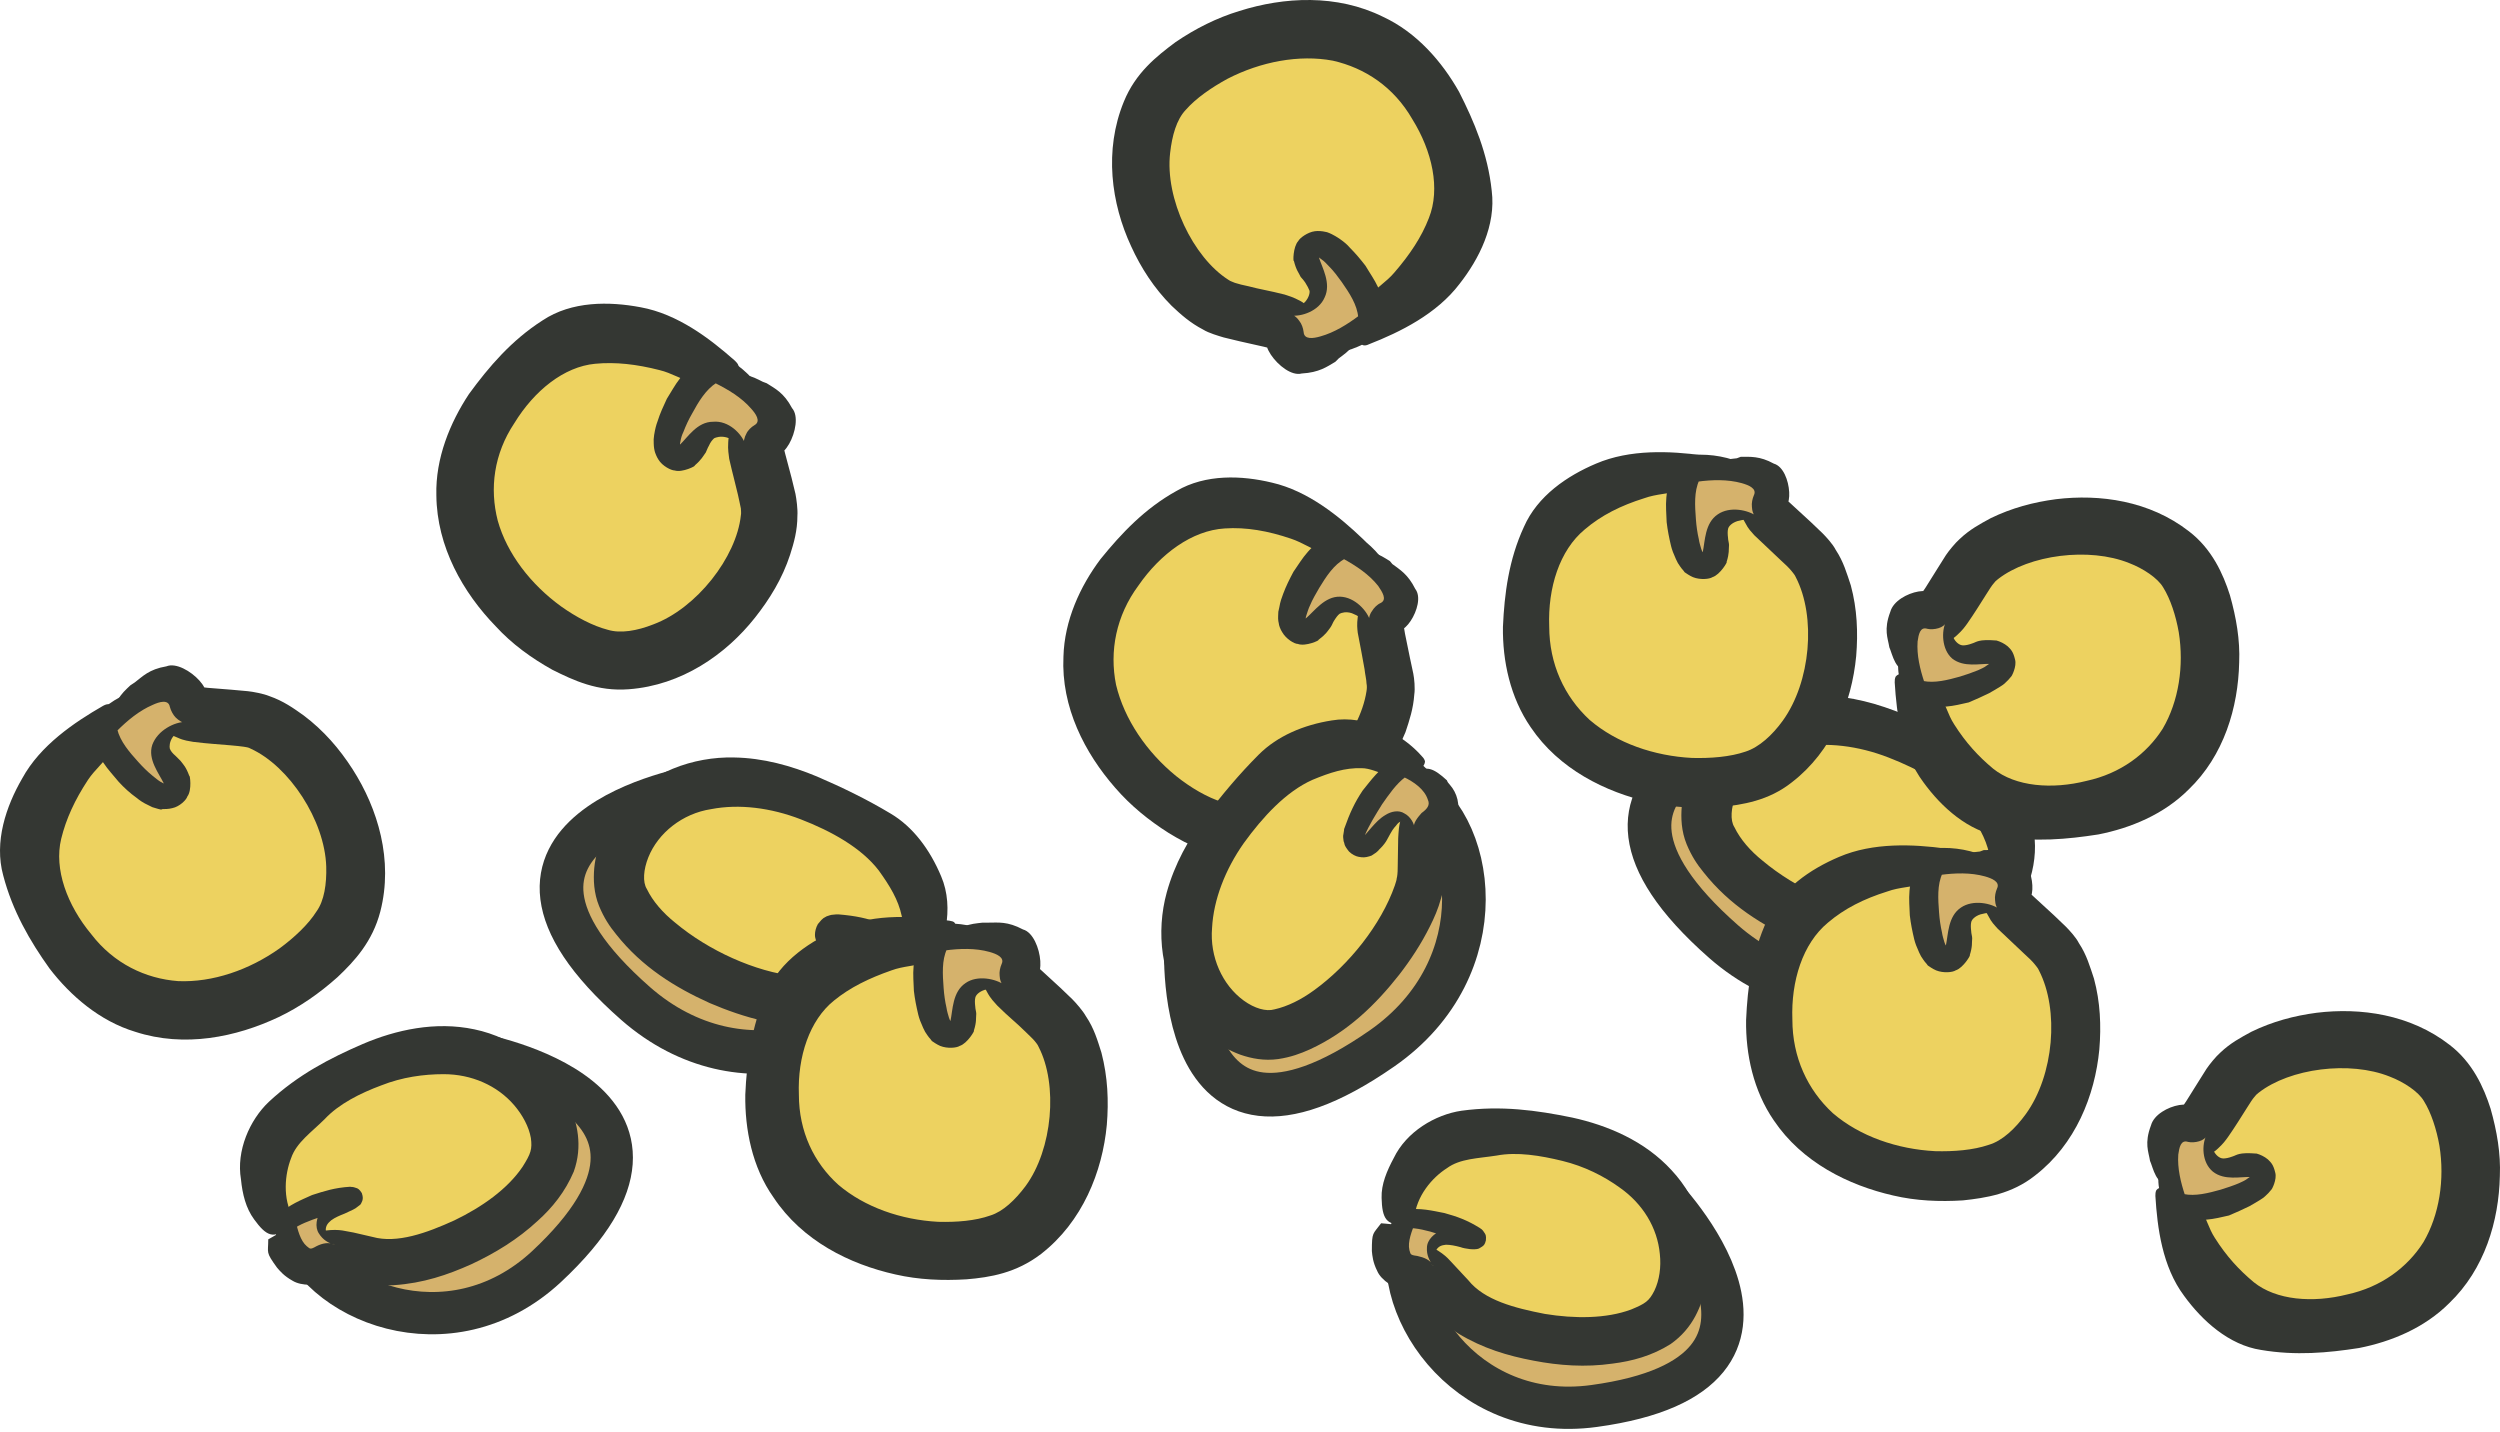 <svg xmlns:xlink="http://www.w3.org/1999/xlink" xmlns="http://www.w3.org/2000/svg" version="1.1" viewBox="0 0 103 59" height="59px" width="103px">
    <title>LK2021-Illust-INGRED/Quinoa</title>
    <g fill-rule="evenodd" fill="none" stroke-width="1" stroke="none" id="LK2021-Illust-INGRED/Quinoa">
        <g fill-rule="nonzero" id="Quinoa">
            <g transform="translate(0, 27.414)" id="Group">
                <g id="Path">
                    <path fill="#EDD260" d="M4.97,2.127 C4.97,2.127 -1.775,5.721 2.962,11.783 C6.977,16.902 13.722,12.606 14.445,9.936 C15.449,6.263 12.177,2.469 10.189,2.208 C8.202,1.947 7.6,2.147 7.439,1.505 C7.178,0.341 5.612,1.686 4.97,2.127 Z"></path>
                    <path fill="#343733" d="M5.552,0.702 C5.873,0.461 6.134,0.16 6.857,0.039 C7.64,-0.282 9.326,1.465 7.981,1.425 C7.941,1.445 7.921,1.485 8.021,1.344 C8.081,1.304 8.242,0.722 8.222,0.883 L8.543,0.923 L9.547,1.003 L10.209,1.063 C10.41,1.083 10.852,1.164 11.093,1.264 C11.675,1.465 12.096,1.766 12.518,2.067 C13.341,2.689 13.983,3.432 14.525,4.275 C15.569,5.901 16.212,8.029 15.67,10.137 C15.348,11.382 14.606,12.185 13.903,12.847 C13.16,13.51 12.357,14.072 11.474,14.493 C9.728,15.316 7.6,15.758 5.572,15.096 C4.107,14.654 2.902,13.61 2.039,12.486 C1.236,11.362 0.513,10.117 0.132,8.652 C-0.249,7.266 0.252,5.801 0.915,4.657 C1.658,3.292 3.063,2.348 4.247,1.666 C4.328,1.625 4.408,1.585 4.488,1.605 C4.589,1.625 4.689,1.726 4.749,1.806 C5.351,2.669 5.07,2.89 4.609,3.532 C4.307,3.974 3.906,4.295 3.625,4.717 C3.083,5.54 2.722,6.323 2.521,7.146 C2.22,8.391 2.762,9.876 3.765,11.081 C4.689,12.285 5.994,12.907 7.339,13.008 C8.764,13.068 10.27,12.546 11.514,11.663 C12.116,11.221 12.699,10.679 13.04,10.137 C13.361,9.695 13.461,8.993 13.441,8.29 C13.381,6.383 11.916,4.155 10.33,3.432 C10.229,3.372 10.149,3.372 10.049,3.352 C9.948,3.332 9.687,3.312 9.487,3.292 C9.045,3.251 8.603,3.231 7.961,3.151 C7.78,3.111 7.6,3.111 7.299,2.97 C6.997,2.87 6.596,2.509 6.435,2.167 C6.395,2.087 6.355,2.007 6.335,1.926 C6.375,1.866 6.174,1.766 6.395,1.726 C6.536,1.706 6.676,1.645 6.797,1.585 C6.957,1.525 7.018,1.384 6.957,1.505 C6.957,1.525 6.937,1.605 6.937,1.746 C6.937,1.826 6.957,1.987 6.977,2.147 C7.038,2.308 6.957,2.208 6.937,2.248 C6.857,2.288 6.716,2.348 6.616,2.408 C6.094,2.75 6.215,2.669 5.412,2.81 C5.412,2.81 5.231,2.529 4.97,2.167 C4.548,1.565 5.01,1.164 5.371,0.822 L5.552,0.702 Z"></path>
                </g>
                <g transform="translate(3.77, 0.837)">
                    <path fill="#D5B26C" id="Path" d="M3.93,1.491 C3.93,1.491 1.762,1.892 2.926,3.639 C3.91,5.124 1.16,2.976 0.999,1.792 C0.999,1.792 1.822,0.949 2.605,0.668 C3.388,0.407 3.268,0.869 3.388,1.069 C3.508,1.27 3.649,1.451 3.93,1.491 Z"></path>
                    <path fill="#343733" id="Shape" d="M3.99,1.471 C3.669,1.792 3.528,1.892 3.348,2.113 C3.207,2.314 3.207,2.515 3.227,2.595 C3.268,2.695 3.328,2.776 3.468,2.896 C3.528,2.956 3.609,3.037 3.669,3.097 C3.789,3.257 3.89,3.338 4.03,3.719 C4.05,3.639 4.151,4.301 3.95,4.562 C3.91,4.703 3.629,4.984 3.328,5.044 C3.187,5.084 3.007,5.084 2.926,5.084 L2.866,5.104 C2.746,5.084 2.585,5.024 2.505,5.004 L2.344,4.924 C2.123,4.823 1.983,4.723 1.862,4.623 C1.581,4.422 1.34,4.201 1.12,3.96 C0.698,3.438 0.216,3.037 0.015,1.953 L0.015,1.912 C-0.045,1.611 0.076,1.31 0.296,1.109 C0.839,0.588 1.461,0.266 2.264,0.066 C2.465,0.025 2.645,-0.015 2.946,0.005 C3.087,0.025 3.308,0.066 3.488,0.246 C3.669,0.427 3.709,0.628 3.709,0.728 C3.709,0.828 3.709,0.909 3.669,0.889 L3.709,1.089 C3.789,1.23 3.729,1.27 3.99,1.471 Z M3.87,1.491 C3.81,1.591 3.569,1.411 3.468,1.31 C3.368,1.21 3.268,1.029 3.227,0.869 C3.167,0.547 2.786,0.668 2.525,0.788 C1.963,1.029 1.481,1.431 1.039,1.872 L1.059,1.792 C1.18,2.294 1.561,2.736 1.923,3.137 C2.103,3.338 2.304,3.539 2.525,3.719 C2.625,3.799 2.746,3.9 2.846,3.96 C2.906,4 2.966,4.02 3.007,4.04 C3.027,4.04 2.966,4.121 2.986,4.04 C2.786,3.619 2.304,3.037 2.505,2.434 C2.726,1.832 3.428,1.491 3.87,1.491 Z"></path>
                </g>
            </g>
            <g transform="translate(17.976, 12.512)" id="Group">
                <g id="Path">
                    <path fill="#EDD260" d="M12.067,3.178 C12.067,3.178 6.506,-2.062 2.29,4.362 C-1.283,9.802 4.94,14.821 7.711,14.66 C11.505,14.44 14.074,10.123 13.673,8.156 C13.291,6.189 12.91,5.687 13.472,5.326 C14.456,4.723 12.689,3.659 12.067,3.178 Z"></path>
                    <path fill="#343733" d="M13.612,3.278 C13.954,3.499 14.315,3.659 14.656,4.302 C15.218,4.944 14.094,7.092 13.693,5.807 C13.653,5.767 13.612,5.767 13.793,5.827 C13.853,5.868 14.456,5.848 14.295,5.868 L14.375,6.189 L14.636,7.172 L14.797,7.835 C14.837,8.036 14.897,8.477 14.877,8.738 C14.877,9.341 14.737,9.842 14.576,10.344 C14.255,11.328 13.733,12.171 13.131,12.934 C11.926,14.46 10.099,15.724 7.931,15.885 C6.647,15.985 5.663,15.524 4.78,15.082 C3.916,14.6 3.113,14.018 2.451,13.295 C1.106,11.91 0.022,10.023 0.002,7.895 C-0.038,6.369 0.564,4.904 1.347,3.72 C2.17,2.595 3.093,1.511 4.378,0.688 C5.583,-0.115 7.128,-0.095 8.413,0.146 C9.959,0.427 11.284,1.451 12.308,2.354 C12.368,2.415 12.428,2.475 12.448,2.555 C12.468,2.656 12.408,2.776 12.328,2.856 C11.705,3.699 11.404,3.519 10.641,3.278 C10.119,3.137 9.698,2.856 9.196,2.736 C8.253,2.495 7.389,2.395 6.546,2.475 C5.261,2.595 4.037,3.579 3.214,4.924 C2.371,6.189 2.19,7.614 2.531,8.939 C2.913,10.304 3.896,11.569 5.141,12.472 C5.763,12.914 6.446,13.275 7.068,13.436 C7.59,13.596 8.273,13.476 8.935,13.215 C10.722,12.553 12.368,10.445 12.548,8.718 C12.569,8.618 12.548,8.517 12.548,8.437 C12.528,8.317 12.468,8.076 12.428,7.875 C12.328,7.433 12.207,7.012 12.067,6.39 C12.047,6.209 12.006,6.028 12.027,5.707 C12.027,5.386 12.247,4.884 12.528,4.643 C12.589,4.583 12.669,4.523 12.729,4.482 C12.789,4.482 12.83,4.282 12.93,4.482 C12.99,4.603 13.09,4.723 13.191,4.824 C13.291,4.964 13.452,4.964 13.311,4.944 C13.291,4.944 13.211,4.964 13.09,4.984 C13.01,5.024 12.87,5.085 12.729,5.165 C12.609,5.265 12.669,5.165 12.609,5.145 C12.548,5.065 12.448,4.984 12.348,4.904 C11.866,4.523 11.986,4.603 11.585,3.9 C11.585,3.9 11.786,3.639 12.047,3.278 C12.488,2.696 13.01,2.997 13.452,3.218 L13.612,3.278 Z"></path>
                </g>
                <g transform="translate(8.955, 2.111)">
                    <path fill="#D5B26C" id="Path" d="M3.794,3.737 C3.794,3.737 2.71,1.809 1.445,3.476 C0.361,4.881 1.526,1.589 2.57,1.067 C2.57,1.067 3.633,1.568 4.135,2.231 C4.637,2.893 4.155,2.913 3.995,3.114 C3.854,3.275 3.734,3.456 3.794,3.737 Z"></path>
                    <path fill="#343733" id="Shape" d="M3.814,3.797 C3.413,3.596 3.272,3.476 2.991,3.395 C2.75,3.335 2.57,3.395 2.489,3.435 C2.409,3.516 2.349,3.576 2.268,3.757 C2.228,3.817 2.188,3.937 2.148,4.018 C2.028,4.178 1.987,4.299 1.686,4.56 C1.767,4.56 1.184,4.861 0.863,4.76 C0.723,4.76 0.361,4.58 0.201,4.319 C0.12,4.198 0.06,4.038 0.04,3.957 L0.02,3.857 C0,3.737 0,3.556 0,3.476 L0.02,3.295 C0.06,3.054 0.1,2.893 0.161,2.733 C0.261,2.412 0.401,2.11 0.542,1.809 C0.903,1.247 1.124,0.665 2.108,0.123 L2.148,0.103 C2.429,-0.038 2.73,-0.038 2.991,0.123 C3.654,0.505 4.155,0.986 4.597,1.689 C4.697,1.87 4.798,2.03 4.878,2.311 C4.918,2.452 4.938,2.673 4.818,2.893 C4.718,3.114 4.537,3.215 4.436,3.255 C4.336,3.295 4.276,3.295 4.276,3.275 L4.095,3.375 C3.995,3.516 3.935,3.476 3.814,3.797 Z M3.774,3.676 C3.654,3.656 3.754,3.355 3.814,3.255 C3.874,3.114 4.015,2.974 4.155,2.893 C4.436,2.733 4.196,2.412 4.015,2.211 C3.613,1.749 3.071,1.428 2.509,1.147 L2.59,1.147 C2.148,1.428 1.847,1.93 1.586,2.412 C1.445,2.653 1.325,2.913 1.225,3.174 C1.164,3.295 1.124,3.435 1.104,3.556 C1.084,3.616 1.084,3.676 1.084,3.737 C1.104,3.757 1.004,3.716 1.064,3.716 C1.405,3.395 1.787,2.753 2.449,2.753 C3.091,2.693 3.633,3.255 3.774,3.676 Z"></path>
                </g>
            </g>
            <g transform="translate(45.816, 0)" id="Group">
                <g id="Path">
                    <path fill="#EDD260" d="M9.962,13.582 C9.962,13.582 17.149,10.972 13.294,4.307 C10.042,-1.334 2.755,1.998 1.651,4.528 C0.146,8.021 2.836,12.237 4.783,12.779 C6.73,13.321 7.332,13.2 7.393,13.863 C7.533,15.027 9.26,13.923 9.962,13.582 Z"></path>
                    <path fill="#343733" d="M9.199,14.907 C8.858,15.107 8.537,15.348 7.814,15.388 C6.991,15.609 5.566,13.622 6.891,13.863 C6.951,13.843 6.951,13.802 6.831,13.943 C6.77,13.983 6.509,14.525 6.57,14.364 L6.248,14.284 L5.265,14.063 L4.602,13.903 C4.401,13.843 3.98,13.722 3.759,13.582 C3.217,13.301 2.836,12.959 2.454,12.598 C1.732,11.875 1.19,11.032 0.788,10.149 C-0.035,8.382 -0.336,6.194 0.487,4.187 C0.969,3.002 1.832,2.32 2.615,1.737 C3.438,1.175 4.321,0.734 5.245,0.453 C7.091,-0.13 9.26,-0.25 11.167,0.693 C12.552,1.336 13.596,2.54 14.298,3.785 C14.921,5.01 15.483,6.335 15.643,7.86 C15.824,9.286 15.121,10.671 14.318,11.695 C13.375,12.939 11.869,13.682 10.584,14.184 C10.504,14.224 10.424,14.244 10.344,14.224 C10.243,14.184 10.163,14.083 10.123,13.983 C9.641,13.04 9.942,12.859 10.504,12.277 C10.865,11.875 11.307,11.614 11.628,11.233 C12.271,10.49 12.752,9.767 13.054,8.984 C13.535,7.78 13.194,6.234 12.371,4.909 C11.608,3.584 10.424,2.801 9.099,2.5 C7.714,2.239 6.128,2.54 4.763,3.243 C4.1,3.604 3.458,4.046 3.036,4.528 C2.655,4.929 2.474,5.592 2.394,6.294 C2.173,8.181 3.338,10.61 4.803,11.534 C4.883,11.594 4.984,11.614 5.064,11.654 C5.184,11.695 5.425,11.755 5.626,11.795 C6.068,11.915 6.489,11.976 7.112,12.136 C7.292,12.196 7.453,12.237 7.754,12.397 C8.035,12.538 8.396,12.959 8.477,13.321 C8.517,13.421 8.537,13.501 8.537,13.561 C8.497,13.622 8.677,13.742 8.457,13.742 C8.316,13.742 8.155,13.782 8.035,13.822 C7.874,13.863 7.794,13.983 7.874,13.883 C7.874,13.863 7.915,13.782 7.935,13.662 C7.935,13.582 7.955,13.421 7.935,13.26 C7.894,13.1 7.955,13.2 7.995,13.16 C8.095,13.14 8.216,13.08 8.336,13.04 C8.898,12.779 8.758,12.839 9.581,12.799 C9.581,12.799 9.721,13.1 9.922,13.481 C10.243,14.144 9.741,14.465 9.34,14.766 L9.199,14.907 Z"></path>
                </g>
                <g transform="translate(7.232, 9.518)">
                    <path fill="#D5B26C" id="Path" d="M0.06,3.481 C0.06,3.481 2.268,3.381 1.365,1.494 C0.602,-0.112 3.011,2.397 3.011,3.582 C3.011,3.582 2.088,4.304 1.265,4.465 C0.442,4.626 0.642,4.164 0.542,3.963 C0.422,3.742 0.321,3.541 0.06,3.481 Z"></path>
                    <path fill="#343733" id="Shape" d="M0,3.481 C0.381,3.2 0.522,3.12 0.723,2.919 C0.883,2.739 0.923,2.538 0.903,2.457 C0.863,2.357 0.823,2.277 0.723,2.116 C0.683,2.056 0.602,1.956 0.542,1.895 C0.462,1.715 0.361,1.634 0.261,1.233 C0.221,1.293 0.221,0.651 0.442,0.41 C0.502,0.289 0.823,0.048 1.124,0.008 C1.265,-0.012 1.445,0.008 1.526,0.028 L1.626,0.048 C1.746,0.089 1.907,0.169 1.967,0.209 L2.128,0.309 C2.329,0.45 2.449,0.55 2.57,0.691 C2.81,0.932 3.011,1.173 3.212,1.434 C3.553,2.016 3.975,2.478 4.015,3.582 L4.015,3.622 C4.035,3.923 3.874,4.204 3.633,4.365 C2.991,4.786 2.349,5.027 1.506,5.107 C1.285,5.127 1.124,5.127 0.823,5.067 C0.683,5.027 0.482,4.947 0.321,4.766 C0.161,4.565 0.161,4.365 0.181,4.264 C0.201,4.164 0.201,4.104 0.241,4.104 L0.221,3.903 C0.161,3.762 0.221,3.702 0,3.481 Z M0.12,3.481 C0.201,3.381 0.422,3.602 0.482,3.702 C0.582,3.823 0.642,4.003 0.662,4.164 C0.683,4.485 1.064,4.425 1.345,4.344 C1.927,4.184 2.469,3.843 2.951,3.481 L2.911,3.562 C2.871,3.04 2.549,2.558 2.228,2.096 C2.068,1.875 1.907,1.654 1.706,1.454 C1.606,1.353 1.526,1.253 1.405,1.173 C1.345,1.133 1.305,1.092 1.265,1.072 C1.245,1.072 1.305,1.012 1.285,1.072 C1.425,1.514 1.807,2.156 1.526,2.739 C1.285,3.301 0.562,3.541 0.12,3.481 Z"></path>
                </g>
            </g>
            <g transform="translate(43.807, 19.672)" id="Group">
                <g id="Path">
                    <path fill="#EDD260" d="M12.112,3.305 C12.112,3.305 6.832,-2.216 2.275,3.987 C-1.579,9.227 4.403,14.567 7.174,14.547 C10.988,14.527 13.758,10.351 13.457,8.364 C13.156,6.376 12.815,5.854 13.397,5.533 C14.421,4.951 12.714,3.807 12.112,3.305 Z"></path>
                    <path fill="#343733" d="M13.557,3.566 C13.879,3.807 14.2,3.987 14.501,4.59 C15.003,5.232 13.798,6.999 13.598,5.995 C13.557,5.955 13.517,5.955 13.698,6.015 C13.738,6.015 13.879,6.055 14.019,6.055 C14.019,6.035 14.019,6.075 14.019,6.075 L14.079,6.437 L14.28,7.42 L14.421,8.083 C14.461,8.283 14.501,8.685 14.461,8.946 C14.421,9.528 14.26,10.01 14.099,10.492 C13.718,11.415 13.196,12.238 12.554,12.961 C11.289,14.386 9.442,15.53 7.334,15.591 C6.11,15.631 5.166,15.149 4.343,14.647 C3.52,14.125 2.777,13.523 2.135,12.78 C0.89,11.355 -0.093,9.468 0.007,7.38 C0.047,5.895 0.69,4.489 1.533,3.365 C2.396,2.301 3.36,1.277 4.664,0.555 C5.869,-0.148 7.354,-0.088 8.599,0.213 C10.084,0.555 11.369,1.599 12.353,2.542 C12.413,2.602 12.473,2.662 12.493,2.743 C12.513,2.843 12.453,2.944 12.393,3.004 C11.831,3.706 11.55,3.506 10.807,3.184 C10.305,2.984 9.864,2.683 9.382,2.522 C8.438,2.201 7.535,2.04 6.652,2.1 C5.307,2.181 4.002,3.144 3.099,4.449 C2.175,5.694 1.894,7.159 2.175,8.544 C2.516,9.97 3.44,11.315 4.644,12.298 C5.247,12.78 5.929,13.182 6.571,13.382 C7.134,13.583 7.856,13.483 8.559,13.262 C10.446,12.66 12.212,10.632 12.493,8.805 C12.513,8.685 12.513,8.585 12.493,8.484 C12.493,8.344 12.433,8.103 12.413,7.902 C12.333,7.44 12.232,6.918 12.132,6.396 C12.112,6.216 12.092,6.055 12.132,5.754 C12.152,5.473 12.373,5.031 12.634,4.81 C12.754,4.69 12.895,4.63 12.955,4.59 C12.955,4.63 13.096,4.81 13.176,4.891 C13.276,5.031 13.417,5.051 13.296,5.031 C13.256,5.011 12.895,5.112 12.774,5.192 C12.774,5.192 12.734,5.152 12.714,5.112 C12.654,5.031 12.534,4.931 12.453,4.831 C11.971,4.409 12.092,4.509 11.711,3.827 C11.711,3.827 11.891,3.606 12.132,3.325 C12.534,2.843 13.035,3.184 13.457,3.445 L13.557,3.566 Z"></path>
                </g>
                <g transform="translate(8.851, 2.175)">
                    <path fill="#D5B26C" id="Path" d="M3.823,3.82 C3.823,3.82 2.839,1.832 1.474,3.438 C0.31,4.783 1.635,1.551 2.719,1.09 C2.719,1.09 3.763,1.652 4.225,2.334 C4.686,3.017 4.204,3.017 4.044,3.198 C3.883,3.378 3.783,3.539 3.823,3.82 Z"></path>
                    <path fill="#343733" id="Shape" d="M3.843,3.86 C3.442,3.639 3.301,3.519 3.04,3.418 C2.799,3.338 2.619,3.398 2.538,3.438 C2.458,3.499 2.398,3.579 2.297,3.74 C2.257,3.8 2.217,3.92 2.157,4.001 C2.036,4.161 1.976,4.282 1.655,4.522 C1.735,4.522 1.133,4.804 0.812,4.683 C0.671,4.683 0.33,4.482 0.17,4.201 C0.089,4.081 0.029,3.9 0.029,3.84 L0.009,3.74 C-0.011,3.619 0.009,3.438 0.009,3.358 L0.049,3.177 C0.089,2.937 0.149,2.776 0.21,2.615 C0.33,2.294 0.471,2.013 0.631,1.712 C1.013,1.17 1.274,0.608 2.277,0.106 L2.317,0.086 C2.599,-0.055 2.92,-0.014 3.161,0.146 C3.803,0.568 4.285,1.07 4.686,1.792 C4.787,1.993 4.867,2.134 4.927,2.435 C4.947,2.575 4.967,2.796 4.847,3.017 C4.726,3.238 4.546,3.318 4.445,3.358 C4.345,3.378 4.285,3.398 4.285,3.358 L4.104,3.458 C4.024,3.599 3.964,3.579 3.843,3.86 Z M3.803,3.76 C3.683,3.719 3.783,3.438 3.863,3.338 C3.944,3.198 4.084,3.057 4.225,2.997 C4.506,2.856 4.285,2.535 4.124,2.294 C3.743,1.812 3.221,1.471 2.679,1.17 L2.759,1.17 C2.297,1.411 1.976,1.913 1.695,2.374 C1.555,2.615 1.414,2.856 1.314,3.097 C1.254,3.218 1.213,3.358 1.173,3.479 C1.153,3.539 1.133,3.599 1.133,3.659 C1.153,3.679 1.053,3.639 1.133,3.639 C1.494,3.338 1.916,2.716 2.558,2.736 C3.161,2.756 3.683,3.318 3.803,3.76 Z"></path>
                </g>
            </g>
            <g transform="translate(47.847, 29.638)" id="Group">
                <path fill="#D5B26C" stroke-width="1.798" stroke="#343733" id="Path" d="M1.026,8.997 C1.026,8.997 0.243,19.717 9.096,13.554 C13.874,10.221 12.99,4.159 10.04,2.733"></path>
                <g transform="translate(0, 0)">
                    <g id="Path">
                        <path fill="#EDD260" d="M10.441,2.251 C10.441,2.251 7.229,-1.743 2.672,4.46 C-1.182,9.699 2.612,13.433 4.76,12.971 C7.731,12.329 10.561,8.194 10.662,6.487 C10.762,4.781 10.561,4.379 11.083,3.998 C11.967,3.336 10.822,2.613 10.441,2.251 Z"></path>
                        <path fill="#343733" d="M11.886,2.693 C12.188,3.034 12.328,3.536 12.167,3.978 C12.087,4.199 11.967,4.379 11.806,4.56 L11.686,4.681 L11.625,4.741 L11.485,4.62 C11.425,4.58 11.465,4.62 11.585,4.66 C11.786,4.701 11.625,4.942 11.686,5.202 L11.686,6.066 C11.686,6.266 11.686,6.407 11.666,6.668 C11.646,6.929 11.585,7.17 11.525,7.371 C11.405,7.812 11.244,8.174 11.063,8.535 C10.702,9.258 10.28,9.9 9.799,10.522 C8.835,11.747 7.691,12.871 6.125,13.594 C5.724,13.774 5.342,13.915 4.82,13.995 C4.238,14.076 3.716,13.975 3.254,13.815 C2.331,13.473 1.608,12.871 1.066,12.148 C-0.038,10.683 -0.219,8.736 0.223,7.13 C0.544,5.965 1.126,4.921 1.809,4.018 C2.492,3.115 3.194,2.272 4.017,1.448 C4.78,0.686 5.864,0.224 7.028,0.043 C8.434,-0.198 9.939,0.605 10.742,1.529 C10.802,1.589 10.843,1.649 10.863,1.73 C10.863,1.83 10.802,1.91 10.742,1.99 C10.1,2.633 9.899,2.452 9.317,2.292 C8.935,2.191 8.594,2.011 8.253,2.011 C7.57,1.99 6.948,2.191 6.225,2.492 C5.141,2.974 4.178,4.018 3.395,5.102 C2.632,6.186 2.15,7.431 2.09,8.595 C1.99,9.78 2.512,10.944 3.395,11.586 C3.837,11.907 4.318,12.048 4.66,11.948 C5.202,11.827 5.764,11.546 6.286,11.165 C7.731,10.121 9.056,8.455 9.618,6.849 C9.638,6.768 9.698,6.628 9.698,6.547 C9.718,6.487 9.738,6.327 9.738,6.126 C9.738,5.745 9.758,5.323 9.758,4.901 C9.779,4.66 9.758,4.379 9.939,3.898 C10.019,3.697 10.28,3.376 10.22,3.436 L10.24,3.416 C10.26,3.396 10.24,3.356 10.24,3.356 C10.2,3.315 10.341,3.416 9.999,2.773 C9.999,2.773 10.18,2.573 10.441,2.292 C10.863,1.83 11.244,2.031 11.766,2.512 C11.786,2.573 11.826,2.633 11.886,2.693 Z"></path>
                    </g>
                    <g transform="translate(7.49, 1.5)">
                        <path fill="#D5B26C" id="Path" d="M2.951,3.04 C2.951,3.04 2.509,1.454 1.184,3.08 C0.06,4.465 1.626,1.394 2.529,0.812 C2.529,0.812 3.252,1.133 3.513,1.655 C3.774,2.177 3.393,2.257 3.232,2.438 C3.071,2.619 2.951,2.799 2.951,3.04 Z"></path>
                        <path fill="#343733" id="Shape" d="M2.951,3.08 C2.65,2.819 2.509,2.699 2.349,2.719 C2.228,2.779 2.228,2.839 2.108,2.96 C2.007,3.08 1.907,3.281 1.807,3.462 C1.767,3.542 1.666,3.683 1.546,3.803 C1.445,3.883 1.486,3.923 1.184,4.104 C1.204,4.104 0.984,4.184 0.863,4.184 C0.783,4.184 0.743,4.184 0.642,4.164 C0.522,4.144 0.361,4.064 0.241,3.944 C0,3.642 0.08,3.642 0.02,3.522 C0,3.422 0,3.301 0,3.301 C0.02,3.141 0.04,3.1 0.04,3.02 C0.281,2.338 0.482,1.916 0.803,1.434 C1.164,0.993 1.445,0.571 2.108,0.129 C2.329,-0.031 2.61,-0.031 2.831,0.069 C3.152,0.23 3.332,0.43 3.553,0.671 C3.754,0.912 3.955,1.233 4.035,1.615 C4.075,1.796 4.075,2.117 3.874,2.338 C3.694,2.538 3.533,2.558 3.453,2.578 C3.292,2.719 3.132,2.779 2.951,3.08 Z M2.931,2.98 C2.851,2.799 3.091,2.518 3.232,2.358 C3.453,2.197 3.593,2.036 3.493,1.816 C3.352,1.374 2.911,1.073 2.489,0.872 L2.57,0.872 C2.188,1.153 1.887,1.595 1.606,1.996 C1.345,2.418 1.064,2.859 0.883,3.301 C0.843,3.381 0.903,3.381 0.803,3.341 C0.843,3.321 0.883,3.281 0.923,3.241 L1.164,2.96 C1.345,2.759 1.506,2.578 1.746,2.438 C1.967,2.297 2.288,2.217 2.529,2.378 C2.77,2.498 2.951,2.819 2.931,2.98 Z"></path>
                    </g>
                </g>
            </g>
            <g transform="translate(56.521, 45.668)" id="Group">
                <path fill="#D5B26C" stroke-width="1.742" stroke="#343733" id="Path" d="M11.884,3.466 C11.884,3.466 19.171,10.894 9.154,12.259 C3.754,13.002 0.522,7.903 1.686,4.851"></path>
                <g>
                    <g id="Path">
                        <path fill="#EDD260" d="M1.104,4.791 C1.104,4.791 0.823,-0.328 7.889,1.218 C13.872,2.523 13.57,7.822 11.784,8.927 C9.315,10.432 4.738,9.288 3.593,8.083 C2.449,6.879 2.329,6.457 1.746,6.518 C0.723,6.618 1.044,5.293 1.104,4.791 Z"></path>
                        <path fill="#343733" d="M1.706,5.755 C1.726,5.855 1.827,5.875 1.767,5.895 C1.526,5.996 1.526,6.076 1.586,5.976 C1.586,5.955 1.646,5.815 1.646,5.715 C1.666,5.594 1.646,5.674 1.686,5.634 C1.907,5.594 2.268,5.614 2.549,5.755 C3.091,6.056 3.232,6.297 3.433,6.498 L3.975,7.08 C4.637,7.903 5.882,8.224 7.126,8.465 C8.351,8.666 9.656,8.666 10.68,8.284 C11.262,8.043 11.422,7.943 11.643,7.501 C11.844,7.08 11.924,6.538 11.864,5.996 C11.764,4.912 11.161,3.928 10.218,3.265 C9.555,2.784 8.752,2.382 7.849,2.161 C6.946,1.941 5.982,1.78 5.139,1.941 C4.376,2.061 3.633,2.061 3.091,2.462 C2.489,2.844 1.827,3.607 1.746,4.53 C1.746,4.59 1.726,4.631 1.686,4.671 C1.626,4.711 1.526,4.731 1.425,4.731 C0.582,4.892 0.422,4.51 0.401,3.687 C0.381,3.125 0.622,2.563 0.903,2.041 C1.425,0.957 2.61,0.254 3.694,0.094 C5.32,-0.127 6.785,0.074 8.251,0.375 C9.716,0.696 11.242,1.338 12.346,2.543 C13.49,3.767 14.092,5.554 13.771,7.28 C13.59,8.124 13.249,9.047 12.306,9.709 C11.543,10.191 10.72,10.412 9.917,10.512 C8.793,10.673 7.709,10.593 6.665,10.392 C5.601,10.191 4.577,9.89 3.553,9.268 C2.911,8.866 2.349,8.144 1.847,7.602 L1.706,7.461 C1.706,7.441 1.666,7.481 1.706,7.421 C1.807,7.26 1.827,7.22 1.847,7.18 C1.887,7.08 1.827,7.22 1.827,7.501 L1.686,7.501 C1.586,7.501 1.506,7.501 1.385,7.481 C0.964,7.461 0.381,7.08 0.221,6.698 C0.04,6.337 0.02,6.076 0,5.875 C0,5.072 0.04,5.193 0.381,4.731 C0.381,4.731 0.642,4.751 1.024,4.791 C1.646,4.851 1.586,5.434 1.666,5.674 L1.706,5.755 Z"></path>
                    </g>
                    <g transform="translate(0.896, 4.143)">
                        <path fill="#D5B26C" id="Path" d="M1.634,2.335 C1.634,2.335 0.931,0.869 2.878,1.191 C4.524,1.472 1.513,0.247 0.509,0.408 C0.509,0.408 0.208,1.13 0.369,1.692 C0.53,2.255 0.851,2.054 1.051,2.094 C1.252,2.134 1.493,2.174 1.634,2.335 Z"></path>
                        <path fill="#343733" id="Shape" d="M1.634,2.335 C1.473,2.134 1.353,1.893 1.373,1.592 C1.373,1.271 1.694,0.97 1.995,0.889 C2.276,0.809 2.557,0.789 2.838,0.789 C2.979,0.789 3.079,0.809 3.179,0.809 C3.22,0.809 3.28,0.809 3.26,0.809 C3.22,0.829 3.26,0.789 3.119,0.869 C3.079,0.91 3.019,0.95 2.979,1.11 C2.959,1.291 2.999,1.331 3.019,1.351 C3.119,1.492 3.079,1.431 3.079,1.452 C2.778,1.291 2.256,1.15 1.834,1.03 C1.413,0.889 0.911,0.769 0.59,0.789 L0.891,0.548 C0.75,0.91 0.57,1.351 0.65,1.692 C0.71,1.853 0.65,1.893 0.971,1.933 C1.252,1.994 1.513,2.094 1.634,2.335 Z M1.634,2.335 C1.433,2.194 1.172,2.214 0.991,2.234 C0.891,2.255 0.75,2.315 0.55,2.275 C0.329,2.214 0.228,2.034 0.168,1.913 C-0.073,1.351 -0.033,0.789 0.148,0.267 C0.188,0.127 0.309,0.046 0.449,0.026 L0.469,0.026 C1.112,-0.054 1.573,0.066 2.095,0.167 C2.597,0.307 3.019,0.448 3.561,0.789 C3.601,0.829 3.641,0.809 3.762,1.01 C3.782,1.05 3.822,1.09 3.802,1.291 C3.762,1.472 3.701,1.512 3.641,1.552 C3.46,1.672 3.481,1.632 3.42,1.652 C3.26,1.672 3.22,1.652 3.139,1.652 C2.999,1.632 2.858,1.612 2.758,1.572 C2.537,1.512 2.336,1.472 2.156,1.472 C1.975,1.492 1.854,1.532 1.754,1.692 C1.614,1.833 1.614,2.074 1.634,2.335 Z"></path>
                    </g>
                </g>
            </g>
            <g transform="translate(9.887, 42.277)" id="Group">
                <path fill="#D5B26C" stroke-width="1.742" stroke="#343733" id="Path" d="M9.797,1.156 C9.797,1.156 20.035,3.003 12.628,9.909 C8.633,13.623 3.072,11.334 2.269,8.162"></path>
                <g>
                    <g id="Path">
                        <path fill="#EDD260" d="M1.747,8.463 C1.747,8.463 -1.445,4.448 5.22,1.638 C10.861,-0.751 13.672,3.746 12.849,5.673 C11.704,8.343 7.308,10.029 5.682,9.708 C4.056,9.387 3.715,9.106 3.273,9.507 C2.49,10.17 2.008,8.905 1.747,8.463 Z"></path>
                        <path fill="#343733" d="M2.811,8.885 C2.871,8.965 2.972,8.905 2.932,8.965 C2.791,9.186 2.851,9.246 2.831,9.146 C2.831,9.126 2.791,8.985 2.731,8.905 C2.671,8.805 2.711,8.865 2.731,8.825 C2.892,8.664 3.193,8.483 3.514,8.423 C4.136,8.343 4.377,8.463 4.678,8.503 L5.461,8.684 C6.465,8.965 7.689,8.524 8.834,8.002 C9.958,7.46 11.022,6.717 11.644,5.793 C11.985,5.251 12.046,5.071 11.985,4.609 C11.905,4.147 11.644,3.665 11.303,3.264 C10.6,2.441 9.536,1.979 8.392,1.979 C7.569,1.979 6.686,2.1 5.822,2.441 C4.959,2.762 4.076,3.204 3.494,3.826 C2.952,4.368 2.329,4.79 2.109,5.432 C1.848,6.095 1.747,7.098 2.189,7.881 C2.169,7.921 2.189,7.961 2.169,8.022 C2.149,8.102 2.068,8.162 2.008,8.222 C1.406,8.845 1.065,8.624 0.583,7.961 C0.242,7.5 0.101,6.918 0.041,6.315 C-0.16,5.131 0.402,3.866 1.185,3.123 C2.39,1.999 3.715,1.317 5.06,0.735 C6.425,0.152 8.051,-0.209 9.657,0.132 C11.303,0.474 12.808,1.598 13.551,3.184 C13.892,3.967 14.133,4.93 13.752,5.994 C13.391,6.837 12.869,7.48 12.266,8.022 C11.443,8.785 10.52,9.347 9.536,9.808 C8.553,10.25 7.549,10.591 6.344,10.672 C5.582,10.732 4.718,10.451 3.996,10.29 L3.795,10.25 C3.775,10.23 3.755,10.29 3.775,10.21 C3.755,10.029 3.755,9.989 3.755,9.929 C3.735,9.828 3.755,9.969 3.935,10.21 L3.815,10.31 C3.735,10.37 3.674,10.411 3.574,10.471 C3.213,10.712 2.53,10.712 2.169,10.491 C1.808,10.29 1.647,10.089 1.526,9.949 C1.045,9.286 1.165,9.367 1.165,8.785 C1.165,8.785 1.406,8.644 1.727,8.463 C2.269,8.162 2.55,8.664 2.751,8.805 L2.811,8.885 Z"></path>
                    </g>
                    <g transform="translate(1.451, 6.617)">
                        <path fill="#D5B26C" id="Path" d="M2.444,2.389 C2.444,2.389 1.039,1.586 2.806,0.723 C4.311,-1.3211654e-14 1.14,0.723 0.417,1.445 C0.417,1.445 0.598,2.208 1.039,2.57 C1.481,2.931 1.641,2.59 1.842,2.489 C2.023,2.429 2.224,2.349 2.444,2.389 Z"></path>
                        <path fill="#343733" id="Shape" d="M2.444,2.389 C2.204,2.329 1.963,2.188 1.802,1.927 C1.621,1.666 1.702,1.225 1.902,1.004 C2.083,0.763 2.304,0.582 2.525,0.442 C2.645,0.361 2.725,0.301 2.826,0.261 C2.866,0.241 2.906,0.201 2.886,0.221 C2.866,0.261 2.886,0.201 2.806,0.361 C2.786,0.422 2.766,0.482 2.826,0.642 C2.906,0.803 2.966,0.803 2.986,0.823 C3.147,0.883 3.087,0.843 3.107,0.863 C2.786,0.903 2.264,1.084 1.862,1.245 C1.441,1.385 0.959,1.566 0.718,1.767 L0.838,1.385 C0.919,1.767 1.039,2.228 1.3,2.449 C1.441,2.55 1.421,2.61 1.702,2.449 C1.943,2.329 2.204,2.268 2.444,2.389 Z M2.444,2.389 C2.204,2.389 2.003,2.55 1.862,2.67 C1.802,2.75 1.722,2.871 1.521,2.951 C1.32,3.031 1.119,2.951 0.999,2.871 C0.477,2.55 0.176,2.068 0.015,1.546 C-0.025,1.405 0.015,1.265 0.116,1.164 L0.116,1.164 C0.598,0.723 1.039,0.562 1.521,0.341 C2.023,0.181 2.444,0.04 3.087,0 C3.147,0.02 3.147,-0.02 3.368,0.06 C3.408,0.08 3.468,0.1 3.569,0.261 C3.629,0.442 3.609,0.502 3.589,0.582 C3.508,0.783 3.488,0.743 3.448,0.783 C3.328,0.883 3.288,0.903 3.207,0.944 C3.087,1.004 2.946,1.064 2.866,1.104 C2.665,1.184 2.464,1.265 2.304,1.385 C2.163,1.506 2.083,1.606 2.083,1.787 C2.123,1.987 2.284,2.208 2.444,2.389 Z"></path>
                    </g>
                </g>
            </g>
            <g transform="translate(23.133, 31.206)" id="Group">
                <path fill="#D5B26C" stroke-width="1.798" stroke="#343733" id="Path" d="M5.545,1.226 C5.545,1.226 -5.054,3.013 3.056,10.14 C7.432,13.974 13.113,11.665 13.796,8.453"></path>
                <g transform="translate(1.333, 0)">
                    <g id="Path">
                        <path fill="#EDD260" d="M13.025,8.754 C13.025,8.754 16.136,4.679 9.03,1.748 C3.008,-0.741 0.298,3.816 1.281,5.803 C2.606,8.534 7.304,10.3 8.99,9.979 C10.676,9.658 11.017,9.377 11.499,9.778 C12.342,10.501 12.764,9.216 13.025,8.754 Z"></path>
                        <path fill="#343733" d="M12.945,10.26 C12.684,10.641 12.242,10.882 11.76,10.842 C11.539,10.822 11.319,10.762 11.098,10.641 L10.937,10.541 L10.857,10.501 L10.937,10.34 C10.957,10.28 10.937,10.32 10.917,10.441 C10.937,10.641 10.656,10.541 10.395,10.662 L9.552,10.862 C9.351,10.902 9.231,10.943 8.97,10.983 C8.709,11.023 8.468,11.023 8.247,11.023 C7.806,11.003 7.404,10.943 7.003,10.862 C6.22,10.682 5.477,10.421 4.774,10.12 C3.349,9.477 1.984,8.634 0.92,7.289 C0.639,6.948 0.418,6.606 0.217,6.125 C-0.003,5.583 -0.024,5.041 0.017,4.559 C0.117,3.575 0.539,2.732 1.121,2.029 C2.265,0.604 4.112,-0.038 5.778,0.002 C6.982,0.022 8.127,0.343 9.191,0.785 C10.214,1.226 11.218,1.708 12.222,2.31 C13.145,2.852 13.848,3.796 14.31,4.9 C14.872,6.205 14.45,7.851 13.748,8.855 C13.707,8.915 13.667,8.995 13.587,9.015 C13.507,9.035 13.386,8.995 13.306,8.955 C12.523,8.493 12.664,8.253 12.684,7.63 C12.684,7.229 12.784,6.867 12.684,6.526 C12.543,5.864 12.202,5.302 11.74,4.659 C11.017,3.716 9.773,3.033 8.528,2.551 C7.284,2.069 5.979,1.909 4.835,2.13 C3.65,2.31 2.646,3.113 2.245,4.117 C2.044,4.619 2.004,5.141 2.185,5.422 C2.426,5.924 2.847,6.406 3.349,6.807 C4.714,7.951 6.641,8.835 8.327,9.015 C8.408,9.015 8.548,9.035 8.649,9.015 C8.709,9.015 8.87,8.995 9.07,8.955 C9.452,8.875 9.853,8.774 10.275,8.674 C10.516,8.634 10.797,8.534 11.278,8.614 C11.499,8.634 11.861,8.815 11.8,8.795 L11.82,8.815 C11.841,8.835 11.881,8.815 11.881,8.795 C11.901,8.754 11.841,8.895 12.403,8.433 C12.403,8.433 12.644,8.574 12.985,8.754 C13.527,9.056 13.426,9.457 13.105,10.099 C13.045,10.14 12.985,10.2 12.945,10.26 Z"></path>
                    </g>
                    <g transform="translate(9.11, 6.466)">
                        <path fill="#D5B26C" id="Path" d="M1.686,2.831 C1.686,2.831 3.112,2.028 1.225,1.124 C-0.381,0.361 2.971,1.144 3.754,1.887 C3.754,1.887 3.613,2.67 3.172,3.031 C2.73,3.413 2.549,3.051 2.329,2.951 C2.128,2.871 1.927,2.77 1.686,2.831 Z"></path>
                        <path fill="#343733" id="Shape" d="M1.646,2.851 C1.827,2.489 1.907,2.329 1.847,2.168 C1.767,2.068 1.706,2.088 1.546,1.987 C1.405,1.927 1.184,1.867 0.984,1.807 C0.883,1.787 0.723,1.706 0.582,1.646 C0.482,1.566 0.462,1.626 0.201,1.365 C0.201,1.385 0.06,1.184 0.04,1.064 C0.02,0.984 0,0.944 0,0.843 C0,0.703 0.04,0.542 0.12,0.401 C0.361,0.1 0.361,0.161 0.482,0.08 C0.582,0.04 0.683,0.02 0.683,0.02 C0.843,0 0.903,0 0.964,0 C1.686,0.06 2.148,0.161 2.69,0.361 C3.212,0.602 3.674,0.783 4.276,1.305 C4.477,1.486 4.557,1.747 4.497,2.007 C4.416,2.349 4.276,2.59 4.075,2.871 C3.894,3.132 3.633,3.393 3.272,3.553 C3.112,3.634 2.79,3.714 2.529,3.573 C2.288,3.453 2.228,3.292 2.188,3.232 C2.088,3.092 1.987,2.951 1.646,2.851 Z M1.746,2.81 C1.907,2.69 2.228,2.851 2.429,2.951 C2.63,3.112 2.831,3.232 3.031,3.071 C3.413,2.831 3.613,2.329 3.714,1.867 L3.734,1.947 C3.373,1.646 2.871,1.465 2.409,1.285 C1.927,1.124 1.445,0.964 0.964,0.903 C0.883,0.883 0.883,0.944 0.903,0.823 C0.923,0.843 0.984,0.883 1.044,0.923 L1.385,1.104 C1.606,1.225 1.847,1.345 2.028,1.546 C2.208,1.726 2.369,2.007 2.268,2.289 C2.168,2.529 1.927,2.79 1.746,2.81 Z"></path>
                    </g>
                </g>
            </g>
            <g transform="translate(67.959, 28.656)" id="Group">
                <path fill="#D5B26C" stroke-width="1.798" stroke="#343733" id="Path" d="M5.545,1.226 C5.545,1.226 -5.054,3.013 3.056,10.14 C7.432,13.974 13.113,11.665 13.796,8.453"></path>
                <g transform="translate(1.313, 0)">
                    <g id="Path">
                        <path fill="#EDD260" d="M13.025,8.754 C13.025,8.754 16.136,4.679 9.03,1.748 C3.008,-0.741 0.298,3.816 1.281,5.803 C2.606,8.534 7.304,10.3 8.99,9.979 C10.676,9.658 11.017,9.377 11.499,9.778 C12.342,10.501 12.784,9.216 13.025,8.754 Z"></path>
                        <path fill="#343733" d="M12.945,10.26 C12.684,10.641 12.242,10.882 11.76,10.842 C11.539,10.822 11.319,10.742 11.098,10.641 L10.937,10.541 L10.857,10.501 L10.937,10.34 C10.957,10.28 10.937,10.32 10.917,10.441 C10.937,10.641 10.656,10.541 10.395,10.662 L9.552,10.862 C9.351,10.902 9.231,10.943 8.97,10.983 C8.709,11.023 8.468,11.023 8.247,11.023 C7.806,11.003 7.404,10.943 7.003,10.862 C6.22,10.682 5.477,10.421 4.774,10.12 C3.349,9.477 1.984,8.634 0.92,7.289 C0.639,6.948 0.418,6.606 0.217,6.125 C-0.003,5.583 -0.024,5.041 0.017,4.559 C0.117,3.575 0.539,2.732 1.121,2.029 C2.265,0.604 4.112,-0.038 5.778,0.002 C6.982,0.022 8.127,0.343 9.191,0.785 C10.214,1.226 11.218,1.708 12.222,2.31 C13.145,2.852 13.848,3.796 14.31,4.9 C14.872,6.205 14.45,7.851 13.748,8.855 C13.707,8.915 13.667,8.995 13.587,9.015 C13.507,9.035 13.386,8.995 13.306,8.955 C12.523,8.493 12.664,8.253 12.684,7.63 C12.684,7.229 12.784,6.867 12.684,6.526 C12.543,5.864 12.202,5.302 11.74,4.659 C11.017,3.716 9.773,3.033 8.528,2.551 C7.284,2.069 5.979,1.909 4.835,2.13 C3.65,2.31 2.646,3.113 2.245,4.117 C2.044,4.619 2.004,5.141 2.185,5.422 C2.426,5.924 2.847,6.406 3.349,6.807 C4.714,7.951 6.641,8.835 8.327,9.015 C8.408,9.015 8.548,9.035 8.649,9.015 C8.709,9.015 8.87,8.995 9.07,8.955 C9.452,8.875 9.853,8.774 10.275,8.674 C10.516,8.634 10.797,8.534 11.278,8.614 C11.499,8.634 11.861,8.815 11.8,8.795 L11.82,8.815 C11.841,8.835 11.881,8.815 11.881,8.795 C11.901,8.754 11.841,8.895 12.403,8.433 C12.403,8.433 12.644,8.574 12.985,8.754 C13.527,9.056 13.426,9.457 13.105,10.099 C13.045,10.14 13.005,10.2 12.945,10.26 Z"></path>
                    </g>
                    <g transform="translate(9.13, 6.466)">
                        <path fill="#D5B26C" id="Path" d="M1.686,2.831 C1.686,2.831 3.112,2.028 1.225,1.124 C-0.381,0.361 2.971,1.144 3.754,1.887 C3.754,1.887 3.613,2.67 3.172,3.031 C2.73,3.413 2.549,3.051 2.329,2.951 C2.108,2.871 1.907,2.77 1.686,2.831 Z"></path>
                        <path fill="#343733" id="Shape" d="M1.646,2.831 C1.827,2.489 1.907,2.309 1.847,2.148 C1.767,2.048 1.706,2.068 1.546,1.967 C1.405,1.907 1.184,1.847 0.984,1.807 C0.883,1.787 0.723,1.706 0.582,1.646 C0.482,1.566 0.462,1.626 0.201,1.365 C0.201,1.385 0.06,1.184 0.04,1.064 C0.02,0.984 0,0.944 0,0.843 C0,0.703 0.04,0.542 0.12,0.401 C0.361,0.1 0.361,0.161 0.482,0.08 C0.582,0.04 0.683,0.02 0.683,0.02 C0.843,0 0.903,0 0.964,0 C1.686,0.06 2.148,0.161 2.69,0.361 C3.212,0.602 3.674,0.783 4.276,1.305 C4.477,1.486 4.557,1.747 4.497,2.007 C4.416,2.349 4.276,2.59 4.075,2.871 C3.894,3.132 3.633,3.393 3.272,3.553 C3.112,3.634 2.79,3.714 2.529,3.573 C2.288,3.453 2.228,3.292 2.188,3.232 C2.068,3.092 1.967,2.951 1.646,2.831 Z M1.726,2.81 C1.887,2.69 2.208,2.851 2.409,2.951 C2.61,3.112 2.81,3.232 3.011,3.071 C3.393,2.81 3.593,2.329 3.694,1.867 L3.714,1.947 C3.352,1.646 2.851,1.465 2.389,1.285 C1.907,1.124 1.425,0.964 0.944,0.903 C0.863,0.883 0.863,0.944 0.883,0.823 C0.903,0.843 0.964,0.883 1.024,0.923 L1.365,1.104 C1.586,1.225 1.827,1.345 2.007,1.546 C2.188,1.726 2.349,2.007 2.248,2.289 C2.148,2.529 1.907,2.79 1.726,2.81 Z"></path>
                    </g>
                </g>
            </g>
            <g transform="translate(30.705, 37.779)" id="Group">
                <g id="Path">
                    <path fill="#EDD260" d="M8.693,1.017 C8.693,1.017 1.165,-0.308 1.165,7.381 C1.165,13.885 9.135,14.648 11.363,13.002 C14.414,10.733 14.194,5.714 12.768,4.289 C11.363,2.864 10.761,2.643 11.042,2.041 C11.524,0.977 9.456,1.057 8.693,1.017 Z"></path>
                    <path fill="#343733" d="M10.018,0.234 C10.42,0.234 10.801,0.174 11.443,0.515 C12.266,0.736 12.507,3.165 11.484,2.302 C11.423,2.282 11.403,2.322 11.564,2.262 C11.624,2.262 12.126,1.92 12.006,2.021 L12.246,2.241 L12.989,2.924 L13.471,3.386 C13.611,3.526 13.913,3.868 14.033,4.088 C14.374,4.59 14.515,5.092 14.675,5.594 C14.936,6.598 14.977,7.581 14.896,8.565 C14.716,10.492 13.893,12.56 12.186,13.885 C11.162,14.668 10.098,14.848 9.115,14.929 C8.131,14.989 7.147,14.949 6.184,14.728 C4.297,14.306 2.35,13.343 1.165,11.556 C0.282,10.312 -0.019,8.746 0.001,7.32 C0.061,5.935 0.262,4.51 0.864,3.125 C1.426,1.8 2.731,0.957 3.936,0.455 C5.381,-0.168 7.047,-0.027 8.412,0.154 C8.492,0.174 8.593,0.174 8.633,0.254 C8.693,0.334 8.713,0.455 8.713,0.575 C8.653,1.619 8.292,1.639 7.529,1.86 C7.027,2.021 6.505,2.021 6.023,2.201 C5.1,2.523 4.317,2.904 3.654,3.446 C2.651,4.249 2.149,5.755 2.209,7.32 C2.209,8.846 2.831,10.131 3.835,11.034 C4.919,11.958 6.425,12.48 7.95,12.56 C8.713,12.58 9.476,12.52 10.098,12.299 C10.62,12.138 11.122,11.657 11.544,11.094 C12.668,9.569 12.889,6.899 12.086,5.353 C12.046,5.253 11.985,5.192 11.925,5.112 C11.845,5.012 11.664,4.851 11.504,4.691 C11.182,4.369 10.841,4.108 10.379,3.647 C10.259,3.506 10.118,3.386 9.958,3.085 C9.797,2.824 9.677,2.282 9.777,1.92 C9.797,1.82 9.817,1.74 9.837,1.679 C9.898,1.659 9.817,1.459 9.998,1.559 C10.118,1.639 10.259,1.679 10.4,1.699 C10.56,1.76 10.681,1.679 10.58,1.74 C10.56,1.76 10.5,1.8 10.42,1.9 C10.379,1.96 10.279,2.101 10.199,2.241 C10.159,2.402 10.159,2.282 10.098,2.302 C10.018,2.282 9.858,2.262 9.757,2.241 C9.135,2.181 9.275,2.201 8.573,1.82 C8.573,1.82 8.593,1.499 8.633,1.057 C8.673,0.314 9.275,0.294 9.777,0.234 L10.018,0.234 Z"></path>
                </g>
                <g transform="translate(6.921, 0.267)">
                    <path fill="#D5B26C" id="Path" d="M3.8,2.577 C3.8,2.577 1.833,1.553 1.692,3.661 C1.552,5.428 0.709,2.055 1.311,1.031 C1.311,1.031 2.475,0.871 3.258,1.132 C4.041,1.413 3.66,1.694 3.64,1.935 C3.599,2.176 3.599,2.396 3.8,2.577 Z"></path>
                    <path fill="#343733" id="Shape" d="M3.84,2.617 C3.379,2.677 3.218,2.657 2.937,2.738 C2.696,2.818 2.576,2.958 2.556,3.059 C2.535,3.159 2.535,3.26 2.556,3.44 C2.556,3.521 2.596,3.641 2.596,3.721 C2.576,3.922 2.616,4.042 2.495,4.424 C2.556,4.384 2.234,4.946 1.913,5.046 C1.793,5.127 1.411,5.167 1.11,5.046 C0.97,4.986 0.829,4.886 0.769,4.845 L0.709,4.765 C0.628,4.685 0.528,4.524 0.488,4.464 L0.408,4.303 C0.307,4.083 0.247,3.922 0.207,3.761 C0.126,3.42 0.066,3.119 0.026,2.778 C0.006,2.115 -0.114,1.493 0.408,0.509 L0.428,0.469 C0.568,0.188 0.849,0.027 1.13,0.007 C1.893,-0.033 2.576,0.088 3.338,0.429 C3.539,0.529 3.68,0.61 3.921,0.81 C4.021,0.911 4.161,1.091 4.202,1.332 C4.242,1.593 4.141,1.754 4.081,1.834 C4.021,1.915 3.981,1.975 3.941,1.935 L3.86,2.115 C3.84,2.296 3.78,2.296 3.84,2.617 Z M3.76,2.537 C3.64,2.577 3.559,2.296 3.559,2.155 C3.539,1.995 3.579,1.814 3.64,1.674 C3.78,1.393 3.419,1.252 3.138,1.172 C2.556,1.011 1.913,1.031 1.311,1.112 L1.391,1.051 C1.17,1.513 1.211,2.115 1.251,2.657 C1.271,2.938 1.311,3.219 1.371,3.48 C1.391,3.621 1.431,3.741 1.471,3.882 C1.492,3.942 1.512,4.002 1.552,4.042 C1.572,4.042 1.471,4.083 1.532,4.022 C1.632,3.561 1.612,2.818 2.154,2.457 C2.636,2.115 3.399,2.276 3.76,2.537 Z"></path>
                </g>
            </g>
            <g transform="translate(61.92, 18.629)" id="Group">
                <g id="Path">
                    <path fill="#EDD260" d="M8.472,0.834 C8.472,0.834 0.944,-0.491 0.944,7.198 C0.944,13.702 8.914,14.465 11.142,12.819 C14.194,10.55 13.973,5.532 12.547,4.106 C11.122,2.681 10.54,2.46 10.821,1.858 C11.303,0.814 9.255,0.894 8.472,0.834 Z"></path>
                    <path fill="#343733" d="M9.797,0.192 C10.179,0.192 10.58,0.152 11.162,0.473 C11.945,0.694 12.026,2.822 11.283,2.139 C11.223,2.119 11.202,2.159 11.363,2.099 C11.403,2.079 11.544,2.019 11.664,1.938 C11.664,1.918 11.664,1.938 11.684,1.958 L11.945,2.199 L12.688,2.882 L13.17,3.343 C13.31,3.484 13.591,3.785 13.712,4.026 C14.033,4.508 14.173,5.01 14.334,5.491 C14.595,6.455 14.635,7.439 14.555,8.402 C14.374,10.309 13.571,12.317 11.905,13.602 C10.942,14.365 9.878,14.525 8.934,14.626 C7.97,14.686 7.007,14.646 6.063,14.425 C4.217,14.003 2.309,13.06 1.145,11.333 C0.302,10.109 -0.019,8.603 0.001,7.198 C0.061,5.833 0.242,4.428 0.864,3.082 C1.426,1.798 2.651,0.975 3.835,0.473 C5.24,-0.129 6.886,-0.049 8.231,0.131 C8.312,0.152 8.392,0.152 8.452,0.212 C8.512,0.272 8.533,0.392 8.533,0.493 C8.512,1.396 8.131,1.396 7.368,1.577 C6.846,1.717 6.324,1.717 5.822,1.898 C4.859,2.199 4.056,2.601 3.373,3.183 C2.33,4.046 1.848,5.592 1.908,7.178 C1.908,8.724 2.53,10.069 3.574,11.032 C4.698,11.996 6.244,12.518 7.79,12.598 C8.553,12.618 9.356,12.558 9.998,12.337 C10.56,12.156 11.102,11.654 11.524,11.072 C12.688,9.466 12.909,6.776 12.066,5.15 C12.026,5.05 11.945,4.97 11.885,4.889 C11.805,4.789 11.624,4.608 11.463,4.468 C11.122,4.146 10.741,3.785 10.359,3.424 C10.239,3.283 10.118,3.183 9.978,2.902 C9.817,2.661 9.737,2.179 9.817,1.858 C9.837,1.697 9.918,1.537 9.938,1.477 C9.958,1.497 10.179,1.577 10.299,1.597 C10.46,1.657 10.58,1.577 10.48,1.637 C10.44,1.637 10.219,1.938 10.139,2.079 C10.159,2.079 10.078,2.059 10.038,2.039 C9.938,2.019 9.777,1.978 9.657,1.978 C9.014,1.918 9.175,1.938 8.452,1.617 C8.452,1.617 8.472,1.336 8.492,0.955 C8.533,0.332 9.135,0.312 9.637,0.252 L9.797,0.192 Z"></path>
                </g>
                <g transform="translate(6.72, 0.104)">
                    <path fill="#D5B26C" id="Path" d="M3.78,2.577 C3.78,2.577 1.813,1.553 1.672,3.661 C1.532,5.428 0.689,2.055 1.291,1.031 C1.291,1.031 2.455,0.871 3.238,1.132 C4.021,1.413 3.64,1.694 3.619,1.935 C3.599,2.155 3.599,2.376 3.78,2.577 Z"></path>
                    <path fill="#343733" id="Shape" d="M3.84,2.617 C3.379,2.677 3.218,2.657 2.937,2.738 C2.696,2.818 2.576,2.958 2.556,3.059 C2.535,3.159 2.535,3.26 2.556,3.44 C2.556,3.521 2.596,3.641 2.596,3.721 C2.576,3.922 2.616,4.042 2.495,4.424 C2.556,4.384 2.234,4.946 1.913,5.046 C1.793,5.127 1.411,5.167 1.11,5.046 C0.97,4.986 0.829,4.886 0.769,4.845 L0.709,4.765 C0.628,4.685 0.528,4.524 0.488,4.464 L0.408,4.303 C0.307,4.083 0.247,3.922 0.207,3.761 C0.126,3.42 0.066,3.119 0.026,2.778 C0.006,2.115 -0.114,1.493 0.408,0.509 L0.428,0.469 C0.568,0.188 0.849,0.027 1.13,0.007 C1.893,-0.033 2.576,0.088 3.338,0.429 C3.539,0.529 3.68,0.61 3.921,0.81 C4.021,0.911 4.161,1.091 4.202,1.332 C4.242,1.593 4.141,1.754 4.081,1.834 C4.021,1.915 3.981,1.975 3.941,1.935 L3.86,2.115 C3.82,2.296 3.76,2.296 3.84,2.617 Z M3.74,2.537 C3.619,2.577 3.539,2.296 3.539,2.155 C3.519,1.995 3.559,1.814 3.619,1.674 C3.76,1.393 3.399,1.252 3.118,1.172 C2.535,1.011 1.893,1.031 1.291,1.112 L1.371,1.051 C1.15,1.513 1.19,2.115 1.231,2.657 C1.251,2.938 1.291,3.219 1.351,3.48 C1.371,3.621 1.411,3.741 1.451,3.882 C1.471,3.942 1.492,4.002 1.532,4.042 C1.552,4.042 1.451,4.083 1.512,4.022 C1.612,3.561 1.592,2.818 2.134,2.457 C2.636,2.115 3.379,2.276 3.74,2.537 Z"></path>
                </g>
            </g>
            <g transform="translate(71.938, 34.83)" id="Group">
                <g id="Path">
                    <path fill="#EDD260" d="M8.472,0.834 C8.472,0.834 0.944,-0.491 0.944,7.198 C0.944,13.702 8.914,14.465 11.142,12.819 C14.194,10.55 13.973,5.532 12.547,4.106 C11.142,2.681 10.54,2.46 10.821,1.858 C11.323,0.814 9.255,0.894 8.472,0.834 Z"></path>
                    <path fill="#343733" d="M9.797,0.192 C10.179,0.192 10.58,0.152 11.162,0.473 C11.945,0.694 12.026,2.822 11.283,2.139 C11.223,2.119 11.202,2.159 11.363,2.099 C11.403,2.079 11.544,2.019 11.664,1.938 C11.664,1.918 11.664,1.938 11.684,1.958 L11.945,2.199 L12.688,2.882 L13.17,3.343 C13.31,3.484 13.591,3.785 13.712,4.026 C14.033,4.508 14.173,5.01 14.334,5.491 C14.595,6.455 14.635,7.439 14.555,8.402 C14.374,10.309 13.571,12.317 11.905,13.602 C10.942,14.365 9.878,14.525 8.934,14.626 C7.97,14.686 7.007,14.646 6.063,14.425 C4.217,14.003 2.309,13.06 1.145,11.333 C0.302,10.109 -0.019,8.603 0.001,7.198 C0.061,5.833 0.242,4.428 0.864,3.082 C1.426,1.798 2.651,0.975 3.835,0.473 C5.24,-0.129 6.886,-0.049 8.231,0.131 C8.312,0.152 8.392,0.152 8.452,0.212 C8.512,0.272 8.533,0.392 8.533,0.493 C8.512,1.396 8.131,1.396 7.368,1.577 C6.846,1.717 6.324,1.717 5.822,1.898 C4.859,2.199 4.056,2.601 3.373,3.183 C2.33,4.046 1.848,5.592 1.908,7.178 C1.908,8.724 2.53,10.069 3.574,11.032 C4.698,11.996 6.244,12.518 7.79,12.598 C8.553,12.618 9.356,12.558 9.998,12.337 C10.56,12.176 11.102,11.654 11.524,11.072 C12.688,9.466 12.909,6.776 12.066,5.15 C12.026,5.05 11.945,4.97 11.885,4.889 C11.805,4.789 11.624,4.608 11.463,4.468 C11.122,4.146 10.741,3.785 10.359,3.424 C10.239,3.283 10.118,3.183 9.978,2.902 C9.817,2.661 9.737,2.179 9.817,1.858 C9.837,1.697 9.918,1.537 9.938,1.477 C9.958,1.497 10.179,1.577 10.299,1.597 C10.46,1.657 10.58,1.577 10.48,1.637 C10.44,1.637 10.219,1.938 10.139,2.079 C10.159,2.079 10.078,2.059 10.038,2.039 C9.938,1.998 9.777,1.978 9.657,1.978 C9.014,1.918 9.175,1.938 8.452,1.617 C8.452,1.617 8.472,1.336 8.492,0.955 C8.533,0.332 9.135,0.312 9.637,0.252 L9.797,0.192 Z"></path>
                </g>
                <g transform="translate(6.72, 0.104)">
                    <path fill="#D5B26C" id="Path" d="M3.8,2.577 C3.8,2.577 1.833,1.553 1.692,3.661 C1.552,5.428 0.709,2.055 1.311,1.031 C1.311,1.031 2.475,0.871 3.258,1.132 C4.041,1.393 3.66,1.694 3.64,1.935 C3.599,2.155 3.599,2.376 3.8,2.577 Z"></path>
                    <path fill="#343733" id="Shape" d="M3.84,2.617 C3.379,2.677 3.218,2.657 2.937,2.738 C2.696,2.818 2.576,2.958 2.556,3.059 C2.535,3.159 2.535,3.26 2.556,3.44 C2.556,3.521 2.596,3.641 2.596,3.721 C2.576,3.922 2.616,4.042 2.495,4.424 C2.556,4.384 2.234,4.946 1.913,5.046 C1.793,5.127 1.411,5.167 1.11,5.046 C0.97,4.986 0.829,4.886 0.769,4.845 L0.709,4.765 C0.628,4.685 0.528,4.524 0.488,4.464 L0.408,4.303 C0.307,4.083 0.247,3.922 0.207,3.761 C0.126,3.42 0.066,3.119 0.026,2.778 C0.006,2.115 -0.114,1.493 0.408,0.509 L0.428,0.469 C0.568,0.188 0.849,0.027 1.13,0.007 C1.893,-0.033 2.576,0.088 3.338,0.429 C3.539,0.529 3.68,0.61 3.921,0.81 C4.021,0.911 4.161,1.091 4.202,1.332 C4.242,1.593 4.141,1.754 4.081,1.834 C4.021,1.915 3.981,1.975 3.941,1.935 L3.86,2.115 C3.84,2.296 3.78,2.296 3.84,2.617 Z M3.74,2.537 C3.619,2.577 3.539,2.296 3.539,2.155 C3.519,1.995 3.559,1.814 3.619,1.674 C3.76,1.393 3.399,1.252 3.118,1.172 C2.535,1.011 1.893,1.031 1.291,1.112 L1.371,1.051 C1.15,1.513 1.19,2.115 1.231,2.657 C1.251,2.938 1.291,3.219 1.351,3.48 C1.371,3.621 1.411,3.741 1.451,3.882 C1.471,3.942 1.492,4.002 1.532,4.042 C1.552,4.042 1.451,4.083 1.512,4.022 C1.612,3.561 1.592,2.818 2.134,2.457 C2.636,2.115 3.399,2.276 3.74,2.537 Z"></path>
                </g>
            </g>
            <g transform="translate(77.728, 20.499)" id="Group">
                <g id="Path">
                    <path fill="#EDD260" d="M1.117,7.255 C1.117,7.255 1.277,14.281 8.504,12.776 C14.607,11.511 13.844,4.184 11.876,2.518 C9.166,0.209 4.509,1.393 3.425,2.959 C2.341,4.505 2.261,5.087 1.638,4.947 C0.575,4.706 1.036,6.553 1.117,7.255 Z"></path>
                    <path fill="#343733" d="M0.113,6.171 C0.053,5.79 -0.128,5.448 0.153,4.706 C0.394,3.822 2.462,3.441 1.799,4.465 C1.819,4.545 1.819,4.465 1.719,4.344 C1.638,4.204 1.317,3.923 1.418,3.983 L1.598,3.722 L2.1,2.919 L2.441,2.377 C2.562,2.196 2.823,1.875 3.004,1.715 C3.425,1.313 3.847,1.092 4.288,0.851 C5.152,0.43 6.055,0.189 6.978,0.068 C8.785,-0.152 10.833,0.129 12.459,1.393 C13.402,2.116 13.864,3.14 14.145,4.023 C14.406,4.947 14.566,5.87 14.526,6.794 C14.486,8.64 13.904,10.628 12.439,12.033 C11.415,13.057 10.05,13.619 8.725,13.88 C7.44,14.081 6.115,14.201 4.69,13.96 C3.365,13.759 2.261,12.756 1.518,11.732 C0.615,10.527 0.414,8.921 0.334,7.617 C0.334,7.536 0.334,7.456 0.374,7.376 C0.434,7.295 0.554,7.255 0.675,7.235 C1.719,7.095 1.799,7.416 2.16,8.058 C2.421,8.48 2.522,8.942 2.783,9.343 C3.265,10.106 3.786,10.668 4.389,11.17 C5.312,11.913 6.818,12.033 8.243,11.672 C9.628,11.371 10.712,10.568 11.375,9.524 C12.037,8.399 12.258,6.934 12.037,5.549 C11.917,4.866 11.696,4.184 11.395,3.702 C11.174,3.321 10.572,2.919 9.989,2.698 C8.343,2.036 5.874,2.357 4.589,3.361 C4.509,3.421 4.449,3.481 4.409,3.541 C4.349,3.602 4.208,3.822 4.108,3.983 C3.867,4.364 3.606,4.786 3.325,5.188 C3.224,5.328 3.124,5.469 2.903,5.669 C2.702,5.87 2.261,6.091 1.879,6.091 C1.699,6.091 1.538,6.091 1.418,6.051 C1.398,5.81 1.478,5.75 1.458,5.589 C1.478,5.348 1.418,5.268 1.418,5.288 C1.458,5.348 1.578,5.428 1.839,5.509 C2.221,5.609 2.12,5.589 2.12,5.609 C2.12,5.689 2.12,5.79 2.12,5.91 C2.18,6.472 2.16,6.332 1.94,7.075 C1.94,7.075 1.618,7.115 1.177,7.175 C0.454,7.275 0.314,6.733 0.153,6.272 L0.113,6.171 Z"></path>
                </g>
                <g transform="translate(0.474, 4.893)">
                    <path fill="#D5B26C" id="Path" d="M2.007,0.174 C2.007,0.174 1.425,2.141 3.413,1.86 C5.099,1.64 2.088,3.045 1.004,2.724 C1.004,2.724 0.622,1.7 0.743,0.937 C0.863,0.174 1.204,0.475 1.425,0.455 C1.646,0.435 1.847,0.395 2.007,0.174 Z"></path>
                    <path fill="#343733" id="Shape" d="M2.028,0.134 C2.148,0.556 2.188,0.716 2.309,0.937 C2.429,1.138 2.59,1.198 2.67,1.198 C2.77,1.198 2.891,1.178 3.051,1.118 C3.252,1.057 3.292,0.937 4.055,0.997 C4.196,1.037 4.376,1.118 4.517,1.238 C4.637,1.359 4.738,1.439 4.818,1.78 C4.898,2.061 4.677,2.483 4.657,2.483 L4.537,2.623 C4.316,2.844 4.316,2.824 4.196,2.904 C4.035,3.005 3.894,3.085 3.754,3.165 C3.473,3.306 3.192,3.426 2.911,3.547 C2.288,3.687 1.746,3.848 0.783,3.607 L0.743,3.607 C0.462,3.547 0.261,3.326 0.181,3.065 C0.08,2.704 0,2.402 0,2.041 C0,1.7 0.02,1.338 0.12,0.957 C0.181,0.756 0.221,0.596 0.381,0.335 C0.462,0.214 0.622,0.054 0.843,0.014 C1.064,-0.027 1.204,0.034 1.285,0.054 C1.365,0.094 1.405,0.134 1.405,0.154 L1.606,0.194 C1.726,0.194 1.746,0.254 2.028,0.134 Z M1.967,0.234 C1.927,0.475 1.465,0.576 1.204,0.515 C0.903,0.415 0.843,0.756 0.803,1.037 C0.763,1.599 0.903,2.182 1.084,2.724 L1.024,2.663 C1.506,2.764 2.048,2.623 2.549,2.483 C2.81,2.402 3.051,2.322 3.292,2.222 C3.413,2.162 3.533,2.121 3.633,2.041 C3.754,1.961 3.814,1.901 3.814,1.961 C3.373,1.941 2.71,2.121 2.228,1.74 C1.787,1.359 1.787,0.596 1.967,0.234 Z"></path>
                </g>
            </g>
            <g transform="translate(88.468, 41.658)" id="Group">
                <g id="Path">
                    <path fill="#EDD260" d="M1.117,7.255 C1.117,7.255 1.277,14.281 8.504,12.776 C14.607,11.511 13.844,4.184 11.876,2.518 C9.166,0.209 4.509,1.393 3.425,2.959 C2.341,4.525 2.261,5.087 1.638,4.947 C0.554,4.706 1.016,6.533 1.117,7.255 Z"></path>
                    <path fill="#343733" d="M0.113,6.171 C0.053,5.79 -0.128,5.448 0.153,4.706 C0.394,3.822 2.462,3.441 1.799,4.465 C1.819,4.545 1.819,4.465 1.719,4.344 C1.638,4.204 1.317,3.923 1.418,3.983 L1.598,3.722 L2.1,2.919 L2.441,2.377 C2.562,2.196 2.823,1.875 3.004,1.715 C3.425,1.313 3.847,1.092 4.288,0.851 C5.152,0.43 6.055,0.189 6.978,0.068 C8.785,-0.152 10.833,0.129 12.459,1.393 C13.402,2.116 13.864,3.14 14.145,4.023 C14.406,4.947 14.566,5.87 14.526,6.794 C14.486,8.64 13.904,10.628 12.439,12.033 C11.415,13.057 10.05,13.619 8.725,13.88 C7.44,14.081 6.115,14.201 4.69,13.96 C3.365,13.759 2.261,12.756 1.518,11.732 C0.615,10.527 0.414,8.921 0.334,7.617 C0.334,7.536 0.334,7.456 0.374,7.376 C0.434,7.295 0.554,7.255 0.675,7.235 C1.719,7.095 1.799,7.416 2.16,8.058 C2.421,8.48 2.522,8.942 2.783,9.343 C3.265,10.106 3.786,10.668 4.389,11.17 C5.312,11.913 6.818,12.033 8.243,11.672 C9.628,11.371 10.712,10.568 11.375,9.524 C12.037,8.399 12.258,6.934 12.037,5.549 C11.917,4.866 11.696,4.184 11.395,3.702 C11.174,3.321 10.572,2.919 9.989,2.698 C8.343,2.036 5.874,2.357 4.589,3.361 C4.509,3.421 4.449,3.481 4.409,3.541 C4.349,3.602 4.208,3.822 4.108,3.983 C3.867,4.364 3.606,4.786 3.325,5.188 C3.224,5.328 3.124,5.469 2.903,5.669 C2.702,5.87 2.261,6.091 1.879,6.091 C1.699,6.091 1.538,6.091 1.418,6.051 C1.398,5.81 1.478,5.75 1.458,5.589 C1.478,5.348 1.418,5.268 1.418,5.288 C1.458,5.348 1.578,5.428 1.839,5.509 C2.221,5.609 2.12,5.589 2.12,5.609 C2.12,5.689 2.12,5.79 2.12,5.91 C2.18,6.472 2.16,6.332 1.94,7.075 C1.94,7.075 1.618,7.115 1.177,7.175 C0.454,7.275 0.314,6.733 0.153,6.272 L0.113,6.171 Z"></path>
                </g>
                <g transform="translate(0.454, 4.873)">
                    <path fill="#D5B26C" id="Path" d="M2.007,0.194 C2.007,0.194 1.425,2.162 3.413,1.88 C5.099,1.66 2.088,3.065 1.004,2.744 C1.004,2.744 0.622,1.72 0.743,0.957 C0.863,0.194 1.204,0.495 1.425,0.475 C1.666,0.455 1.867,0.395 2.007,0.194 Z"></path>
                    <path fill="#343733" id="Shape" d="M2.028,0.134 C2.148,0.556 2.188,0.716 2.309,0.937 C2.429,1.138 2.59,1.198 2.67,1.198 C2.77,1.198 2.891,1.178 3.051,1.118 C3.252,1.057 3.292,0.937 4.055,0.997 C4.196,1.037 4.376,1.118 4.517,1.238 C4.637,1.359 4.738,1.439 4.818,1.78 C4.898,2.061 4.677,2.483 4.657,2.483 L4.537,2.623 C4.316,2.844 4.316,2.824 4.196,2.904 C4.035,3.005 3.894,3.085 3.754,3.165 C3.473,3.306 3.192,3.426 2.911,3.547 C2.288,3.687 1.746,3.848 0.783,3.607 L0.743,3.607 C0.462,3.547 0.261,3.326 0.181,3.065 C0.08,2.704 0,2.402 0,2.041 C0,1.7 0.02,1.338 0.12,0.957 C0.181,0.756 0.221,0.596 0.381,0.335 C0.462,0.214 0.622,0.054 0.843,0.014 C1.064,-0.027 1.204,0.034 1.285,0.054 C1.365,0.094 1.405,0.134 1.405,0.154 L1.606,0.194 C1.726,0.214 1.767,0.254 2.028,0.134 Z M1.987,0.234 C1.947,0.475 1.486,0.576 1.225,0.515 C0.923,0.415 0.863,0.756 0.823,1.037 C0.783,1.599 0.923,2.182 1.104,2.724 L1.044,2.663 C1.526,2.764 2.068,2.623 2.57,2.483 C2.831,2.402 3.071,2.322 3.312,2.222 C3.433,2.162 3.553,2.121 3.654,2.041 C3.774,1.961 3.834,1.901 3.834,1.961 C3.393,1.941 2.73,2.121 2.248,1.74 C1.787,1.359 1.787,0.616 1.987,0.234 Z"></path>
                </g>
            </g>
        </g>
    </g>
</svg>
